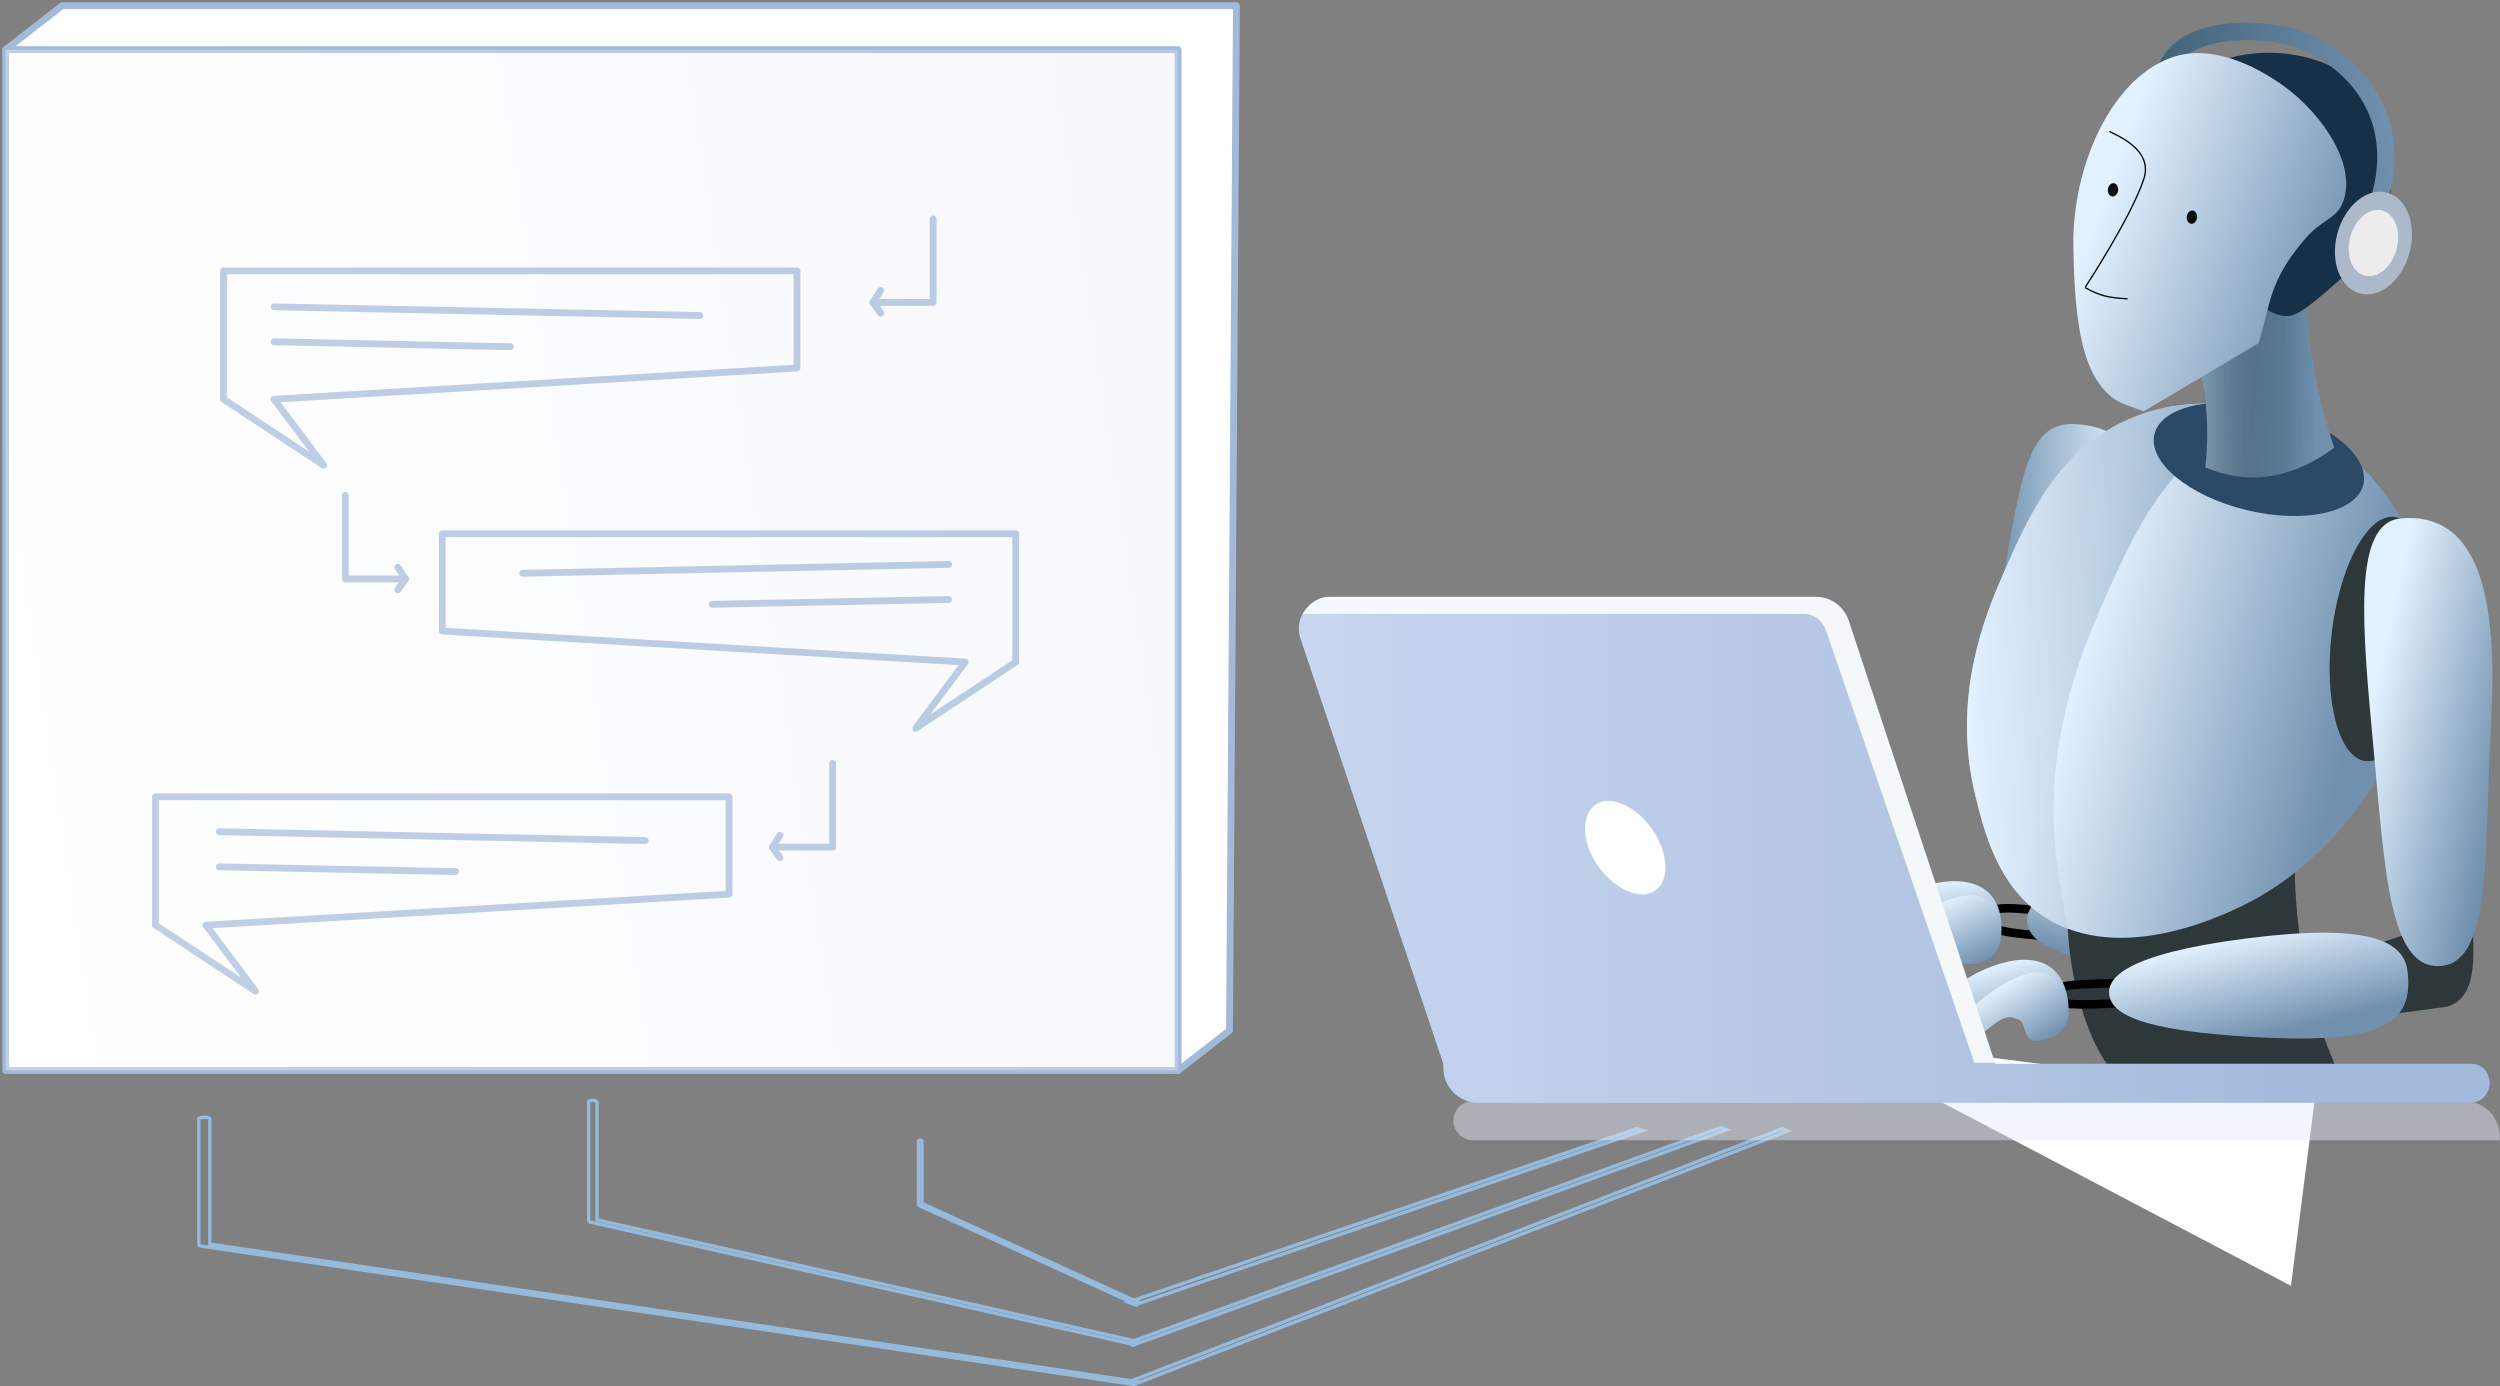 <svg width="440" height="244" viewBox="0 0 440 244" fill="none" xmlns="http://www.w3.org/2000/svg">
<rect x="0" y="0" width="440" height="244" fill="#808080" stroke="none"/>
<path d="M216.392 181.356L207.344 188.407L16.786 176.084L1 8.737L10.921 1H217.608L216.392 181.356Z" fill="white" stroke="#A3B9DA" stroke-width="1.2" stroke-linecap="round" stroke-linejoin="round"/>
<path d="M207.344 8.737H1V188.407H207.344V8.737Z" fill="white" stroke="#A3B9DA" stroke-width="1.2" stroke-linecap="round" stroke-linejoin="round"/>
<path d="M44.989 174.462L27.362 162.825V140.237H128.319V157.365L36.254 162.825L44.989 174.462Z" fill="white" stroke="#A3B9DA" stroke-width="1.2" stroke-linecap="round" stroke-linejoin="round"/>
<path d="M161.171 128.163L178.767 116.527V93.939H77.841V111.067L169.875 116.527L161.171 128.163Z" fill="white" stroke="#A3B9DA" stroke-width="1.2" stroke-linecap="round" stroke-linejoin="round"/>
<path d="M56.97 81.897L39.343 70.26V47.672H140.269V64.769L48.234 70.26L56.97 81.897Z" fill="white" stroke="#A3B9DA" stroke-width="1.2" stroke-linecap="round" stroke-linejoin="round"/>
<path d="M164.229 38.531V53.226H153.622L154.994 51.136" fill="white"/>
<path d="M164.229 38.531V53.226H153.622L154.994 51.136" stroke="#A3B9DA" stroke-width="1.2" stroke-linecap="round" stroke-linejoin="round"/>
<path d="M154.993 55.098L153.621 53.226" stroke="#A3B9DA" stroke-width="1.2" stroke-linecap="round" stroke-linejoin="round"/>
<path d="M60.776 87.201V101.895H71.383L70.01 99.836" fill="white"/>
<path d="M60.776 87.201V101.895H71.383L70.01 99.836" stroke="#A3B9DA" stroke-width="1.2" stroke-linecap="round" stroke-linejoin="round"/>
<path d="M70.01 103.798L71.383 101.895" stroke="#A3B9DA" stroke-width="1.2" stroke-linecap="round" stroke-linejoin="round"/>
<path d="M146.54 134.372V149.097H135.932L137.274 147.007" fill="white"/>
<path d="M146.54 134.372V149.097H135.932L137.274 147.007" stroke="#A3B9DA" stroke-width="1.2" stroke-linecap="round" stroke-linejoin="round"/>
<path d="M137.274 150.969L135.932 149.097" stroke="#A3B9DA" stroke-width="1.2" stroke-linecap="round" stroke-linejoin="round"/>
<path d="M48.233 54.006L123.171 55.534" stroke="#A3B9DA" stroke-width="1.2" stroke-linecap="round" stroke-linejoin="round"/>
<path d="M48.233 60.152L89.82 61.025" stroke="#A3B9DA" stroke-width="1.2" stroke-linecap="round" stroke-linejoin="round"/>
<path d="M166.943 99.337L92.005 100.896" stroke="#A3B9DA" stroke-width="1.2" stroke-linecap="round" stroke-linejoin="round"/>
<path d="M166.942 105.514L125.355 106.356" stroke="#A3B9DA" stroke-width="1.2" stroke-linecap="round" stroke-linejoin="round"/>
<path d="M38.594 146.383L113.563 147.943" stroke="#A3B9DA" stroke-width="1.2" stroke-linecap="round" stroke-linejoin="round"/>
<path d="M38.594 152.56L80.181 153.403" stroke="#A3B9DA" stroke-width="1.2" stroke-linecap="round" stroke-linejoin="round"/>
<path opacity="0.32" d="M207.344 8.737H1V188.407H207.344V8.737Z" fill="url(#paint0_linear_0_7766)"/>
<path d="M360.371 164.749C354.28 164.321 349.312 163.841 349.526 161.757C349.846 158.979 354.601 159.941 360.691 160.368C366.781 160.796 371.643 162.131 371.536 163.36C371.483 164.535 366.461 165.176 360.371 164.749Z" stroke="black" stroke-width="1.514" stroke-miterlimit="10"/>
<path d="M352.09 165.657C352.197 165.123 352.945 160.582 350.487 157.644C346.213 152.515 335.636 156.201 331.789 159.246C329.919 160.742 329.706 162.024 329.652 162.452C329.492 163.734 330.988 165.336 332.323 165.123C335.529 164.589 334.033 162.826 339.803 161.383C342.314 160.742 343.115 162.131 343.542 162.452C345.038 163.52 344.023 165.764 345.679 167.26C346.801 168.275 349.9 168.595 351.021 167.794C351.556 167.366 351.876 166.725 352.09 165.657Z" fill="url(#paint1_linear_0_7766)"/>
<path d="M351.716 165.871C351.823 165.336 352.57 160.689 350.113 158.605C345.786 154.972 335.048 161.917 331.148 166.031C329.278 168.061 329.011 169.397 328.958 169.824C328.797 171.159 330.293 172.228 331.682 171.587C334.941 170.038 333.445 168.809 339.268 165.604C341.779 164.215 342.58 165.283 343.061 165.443C344.557 166.031 343.542 168.488 345.252 169.45C346.427 170.091 349.525 169.45 350.647 168.275C351.181 167.74 351.502 166.993 351.716 165.871Z" fill="url(#paint2_linear_0_7766)"/>
<path d="M379.657 170.625C360.799 168.916 357.166 165.55 356.793 162.345C356.472 159.62 358.716 155.346 376.986 153.156C395.257 150.966 400.546 152.194 401.187 157.537C402.362 166.512 398.195 172.335 379.657 170.625Z" fill="url(#paint3_linear_0_7766)"/>
<path d="M363.843 161.704C364.11 171.907 367.102 182.859 371.91 188.789C387.456 194.185 396.965 193.223 411.283 188.094C405.994 176.555 403.376 162.291 403.91 147.226L363.843 161.704Z" fill="#2E383B"/>
<path d="M372.23 176.609C366.139 176.876 361.118 177.036 361.118 175.326C361.118 173.029 365.979 173.296 372.069 173.029C378.16 172.762 383.128 173.35 383.181 174.311C383.235 175.326 378.32 176.342 372.23 176.609Z" fill="#2E383B" stroke="black" stroke-width="1.514" stroke-miterlimit="10"/>
<path d="M352.732 101.016C356.257 79.486 357.967 73.556 366.782 74.785C376.131 76.067 375.383 81.89 371.803 103.42C368.278 124.949 366.835 137.183 358.394 135.74C344.985 133.443 349.206 122.545 352.732 101.016Z" fill="url(#paint4_linear_0_7766)"/>
<path d="M375.329 73.503C389.699 67.626 403.376 73.984 405.406 74.945C406.848 75.64 418.387 81.409 423.837 93.857C433.506 115.867 418.761 146.371 396.644 158.391C392.691 160.528 373.459 170.304 359.783 161.329C351.609 155.987 349.259 146.478 347.656 139.96C343.382 122.598 349.526 107.96 352.517 101.122C357.058 90.758 362.294 78.845 375.329 73.503Z" fill="url(#paint5_linear_0_7766)"/>
<path d="M427.352 113.464C428.742 101.596 426.068 91.53 421.379 90.981C416.69 90.432 411.763 99.608 410.373 111.476C408.984 123.344 411.658 133.41 416.346 133.959C421.035 134.508 425.963 125.332 427.352 113.464Z" fill="#2E383B"/>
<path d="M417.96 172.922C418.281 173.991 421.005 176.555 419.456 178.692L430.568 177.196C436.711 175.647 435.055 166.031 435.269 162.879C435.429 160.261 425.332 163.787 422.074 164.909L417.533 166.405C419.135 168.542 417.319 170.839 417.96 172.922Z" fill="#2E383B"/>
<path d="M438.422 127.139C437.193 148.936 438.742 168.916 429.874 169.984C420.525 171.106 419.777 153.53 417.747 131.787C415.717 110.044 414.008 91.987 422.555 91.239C436.125 90.064 439.704 104.755 438.422 127.139Z" fill="url(#paint6_linear_0_7766)"/>
<path d="M397.927 182.592C375.757 181.47 371.59 178.158 371.216 175.006C370.895 172.281 373.673 167.954 395.31 165.176C416.946 162.398 423.089 165.603 423.73 170.946C424.799 179.867 419.724 183.714 397.927 182.592Z" fill="url(#paint7_linear_0_7766)"/>
<path d="M364.057 178.532C364.11 177.997 364.324 173.403 361.546 170.785C356.738 166.191 346.588 171.106 343.169 174.578C341.513 176.288 341.406 177.57 341.406 177.997C341.406 179.333 343.062 180.722 344.397 180.348C347.496 179.44 345.84 177.891 351.396 175.754C353.8 174.846 354.761 176.128 355.242 176.395C356.845 177.303 356.097 179.6 357.913 180.936C359.196 181.844 362.241 181.79 363.256 180.829C363.79 180.295 364.004 179.6 364.057 178.532Z" fill="url(#paint8_linear_0_7766)"/>
<path d="M363.737 178.799C363.79 178.265 364.004 173.563 361.279 171.8C356.578 168.702 346.695 176.822 343.329 181.417C341.673 183.66 341.62 184.996 341.62 185.423C341.62 186.759 343.222 187.614 344.504 186.812C347.55 184.889 345.947 183.874 351.343 179.974C353.693 178.318 354.601 179.28 355.082 179.386C356.631 179.76 355.937 182.378 357.7 183.073C358.929 183.553 361.92 182.538 362.935 181.256C363.416 180.722 363.683 179.921 363.737 178.799Z" fill="url(#paint9_linear_0_7766)"/>
<path opacity="0.65" d="M362.133 152.836C359.142 131.84 366.407 114.638 369.88 106.678C375.222 94.498 381.312 80.555 394.721 74.999C396.858 74.091 398.995 73.503 401.025 73.182C395.469 71.313 385.586 69.336 375.329 73.503C362.294 78.845 357.058 90.758 352.517 101.176C349.526 107.961 343.382 122.652 347.656 140.014C349.259 146.532 351.609 155.987 359.783 161.383C361.172 162.291 362.614 162.986 364.057 163.574C363.095 159.727 362.561 155.987 362.133 152.836Z" fill="url(#paint10_linear_0_7766)"/>
<path d="M415.949 85.275C417.137 80.341 409.869 74.359 399.715 71.913C389.561 69.467 380.365 71.483 379.177 76.417C377.988 81.351 385.257 87.333 395.411 89.779C405.565 92.225 414.76 90.209 415.949 85.275Z" fill="#2A4A68"/>
<path d="M385.694 61.162C388.418 67.573 388.899 74.731 388.151 82.264C396.272 85.683 403.751 83.92 410.802 78.792C407.651 69.656 405.781 59.079 405.46 46.738L385.694 61.162Z" fill="url(#paint11_linear_0_7766)"/>
<path d="M385.694 61.162C388.418 67.573 388.899 74.731 388.151 82.264C396.272 85.683 403.751 83.92 410.802 78.792C407.651 69.656 405.781 59.079 405.46 46.738L385.694 61.162Z" fill="url(#paint12_linear_0_7766)"/>
<path d="M385.694 61.162C388.418 67.573 388.899 74.731 388.151 82.264C396.272 85.683 403.751 83.92 410.802 78.792C407.651 69.656 405.781 59.079 405.46 46.738L385.694 61.162Z" fill="url(#paint13_linear_0_7766)"/>
<path d="M385.694 61.162C388.418 67.573 388.899 74.731 388.151 82.264C396.272 85.683 403.751 83.92 410.802 78.792C407.651 69.656 405.781 59.079 405.46 46.738L385.694 61.162Z" fill="url(#paint14_linear_0_7766)"/>
<path d="M385.212 14.471C391.41 7.259 409.092 7.205 416.732 16.608C422.769 24.033 420.632 34.932 420.471 35.84C420.204 37.069 419.617 39.793 417.8 42.785C416.946 44.12 415.77 45.776 412.458 48.661C407.329 53.149 404.819 55.392 402.842 55.606C393.867 56.568 375.329 25.957 385.212 14.471Z" fill="#163048"/>
<path d="M419.83 36.748L416.945 35.733C421.753 21.79 413.9 11.906 403.91 8.327C398.087 6.244 387.028 6.457 383.609 10.998L379.335 12.494C380.03 10.998 380.671 9.77 381.205 9.182C386.013 2.718 399.048 3.305 404.978 5.442C415.93 9.449 425.279 20.935 419.83 36.748Z" fill="url(#paint15_linear_0_7766)"/>
<path d="M424.073 44.485C425.392 39.585 423.622 34.847 420.118 33.904C416.613 32.959 412.703 36.167 411.383 41.067C410.063 45.967 411.833 50.705 415.338 51.649C418.842 52.593 422.753 49.385 424.073 44.485Z" fill="#ABB9CA"/>
<path d="M421.803 43.874C422.654 40.712 421.52 37.656 419.27 37.05C417.019 36.444 414.504 38.516 413.652 41.678C412.8 44.841 413.934 47.896 416.185 48.502C418.436 49.108 420.951 47.036 421.803 43.874Z" fill="#EDECEC"/>
<path d="M400.171 13.937C397.713 12.387 389.593 7.365 382.007 10.197C371.322 14.15 364.698 29.589 364.912 43.319C365.125 58.598 366.942 66.237 371.857 70.03C373.139 71.045 375.703 71.793 377.306 72.381L397.5 60.414C399.636 53.63 399.209 49.676 405.513 42.251C408.825 38.297 411.283 38.725 412.458 35.306C414.862 28.361 407.757 18.638 400.171 13.937Z" fill="url(#paint16_linear_0_7766)"/>
<path d="M371.27 23.125C372.338 23.766 379.069 26.277 377.306 31.513C375.116 38.191 367.049 50.478 367.049 50.478" stroke="black" stroke-width="0.231" stroke-miterlimit="10"/>
<path d="M372.789 33.516C372.864 32.871 372.522 32.301 372.024 32.243C371.525 32.185 371.06 32.66 370.985 33.305C370.909 33.95 371.252 34.52 371.75 34.578C372.248 34.636 372.713 34.161 372.789 33.516Z" fill="#0A0E11"/>
<path d="M386.68 38.324C386.756 37.68 386.413 37.11 385.915 37.051C385.417 36.993 384.952 37.468 384.876 38.113C384.801 38.758 385.144 39.328 385.642 39.386C386.14 39.444 386.605 38.969 386.68 38.324Z" fill="#0A0E11"/>
<path d="M313.655 198.646L198.552 243.252L199.594 243.646L314.697 199.041L313.655 198.646Z" stroke="#96BADC" stroke-width="0.594" stroke-miterlimit="10"/>
<path d="M302.808 198.453L198.503 236.344L199.368 236.756L303.852 198.842L302.808 198.453Z" stroke="#96BADC" stroke-width="0.594" stroke-miterlimit="10"/>
<path d="M199.768 229.646L289.09 198.972L288.052 198.646L198.552 229.178L199.768 229.646Z" stroke="#96BADC" stroke-width="0.594" stroke-miterlimit="10"/>
<path d="M200.355 236.14L105.063 214.696V193.933C105.063 193.781 104.72 193.646 104.334 193.646C103.948 193.646 103.605 193.781 103.605 193.933V214.864C103.605 214.965 103.734 215.066 103.991 215.117L199.626 236.646L200.355 236.14Z" stroke="#96BADC" stroke-width="0.594" stroke-miterlimit="10"/>
<path d="M199.459 243.646L35.483 219.328C35.207 219.275 35 219.203 35 219.114V196.896C35 196.753 35.414 196.646 35.965 196.646C36.516 196.646 36.93 196.753 36.93 196.896V218.953L200.355 243.2L199.459 243.646Z" stroke="#96BADC" stroke-width="0.594" stroke-miterlimit="10"/>
<path d="M200.355 229.209L162.278 211.816V200.894C162.278 200.763 162.131 200.646 161.966 200.646C161.802 200.646 161.655 200.763 161.655 200.894V211.977C161.655 212.064 161.71 212.151 161.82 212.195L200.062 229.646L200.355 229.209Z" stroke="#96BADC" stroke-width="0.594" stroke-miterlimit="10"/>
<path d="M407.406 193.413L302.587 180.024L338.197 192.146L403.205 226.3L407.406 193.413Z" fill="white"/>
<path opacity="0.45" d="M258.945 200.68H439.954V199.943C439.954 196.661 437.266 193.807 433.818 193.807H259.254C257.304 193.807 255.806 195.305 255.806 197.255C255.806 199.039 257.304 200.538 258.945 200.68Z" fill="#E2ECF8"/>
<path d="M434.864 187.218H351.135L324.638 108.943C323.901 106.707 321.784 105.209 319.406 105.209H234.114C230.38 105.209 227.668 108.8 228.881 112.392L254.022 187.218V187.956C254.022 191.238 256.709 194.092 260.158 194.092H434.722C436.672 194.092 438.17 192.594 438.17 190.643C438.17 188.693 436.815 187.218 434.864 187.218Z" fill="url(#paint17_linear_0_7766)"/>
<path d="M347.543 187.218L321.356 110.893C320.762 109.252 319.263 108.039 317.456 108.039H229.31C229.31 108.039 230.808 105.042 233.948 105.042C236.183 105.042 319.549 105.042 319.549 105.042C322.236 105.042 324.496 106.683 325.376 109.228L351.111 187.052H347.543V187.218Z" fill="#F5F8FA"/>
<path d="M279.59 149.186C281.231 153.824 285.584 157.416 289.009 157.416C292.6 157.416 294.099 153.682 292.458 149.186C290.817 144.548 286.464 140.957 283.039 140.957C279.614 140.957 277.949 144.715 279.59 149.186Z" fill="white"/>
<path d="M366.946 50.59C369.472 52.056 371.156 52.418 374.446 52.59" stroke="black" stroke-width="0.23"/>
<defs>
<linearGradient id="paint0_linear_0_7766" x1="1.008" y1="98.572" x2="427.609" y2="34.505" gradientUnits="userSpaceOnUse">
<stop stop-color="white"/>
<stop offset="1" stop-color="#C8D5ED"/>
</linearGradient>
<linearGradient id="paint1_linear_0_7766" x1="339.726" y1="155.586" x2="342.143" y2="169.524" gradientUnits="userSpaceOnUse">
<stop stop-color="#E2F1FF"/>
<stop offset="1" stop-color="#7090AE"/>
</linearGradient>
<linearGradient id="paint2_linear_0_7766" x1="339.168" y1="160.047" x2="344.563" y2="171.382" gradientUnits="userSpaceOnUse">
<stop stop-color="#E2F1FF"/>
<stop offset="1" stop-color="#7090AE"/>
</linearGradient>
<linearGradient id="paint3_linear_0_7766" x1="379.657" y1="152.912" x2="375.425" y2="173.077" gradientUnits="userSpaceOnUse">
<stop stop-color="#E2F1FF"/>
<stop offset="0.844" stop-color="#7090AE"/>
</linearGradient>
<linearGradient id="paint4_linear_0_7766" x1="373.331" y1="105.189" x2="350.107" y2="104.122" gradientUnits="userSpaceOnUse">
<stop stop-color="#E2F1FF"/>
<stop offset="1" stop-color="#7090AE"/>
</linearGradient>
<linearGradient id="paint5_linear_0_7766" x1="347.955" y1="109.208" x2="425.947" y2="129.889" gradientUnits="userSpaceOnUse">
<stop offset="0.235" stop-color="#E2F1FF"/>
<stop offset="0.849" stop-color="#7090AE"/>
</linearGradient>
<linearGradient id="paint6_linear_0_7766" x1="416.489" y1="128.804" x2="441.403" y2="134.206" gradientUnits="userSpaceOnUse">
<stop stop-color="#E2F1FF"/>
<stop offset="1" stop-color="#7090AE"/>
</linearGradient>
<linearGradient id="paint7_linear_0_7766" x1="394.92" y1="164.324" x2="400.253" y2="185.662" gradientUnits="userSpaceOnUse">
<stop stop-color="#E2F1FF"/>
<stop offset="0.844" stop-color="#7090AE"/>
</linearGradient>
<linearGradient id="paint8_linear_0_7766" x1="350.629" y1="169.978" x2="354.67" y2="183.534" gradientUnits="userSpaceOnUse">
<stop stop-color="#E2F1FF"/>
<stop offset="1" stop-color="#7090AE"/>
</linearGradient>
<linearGradient id="paint9_linear_0_7766" x1="350.602" y1="174.467" x2="357.293" y2="185.088" gradientUnits="userSpaceOnUse">
<stop stop-color="#E2F1FF"/>
<stop offset="1" stop-color="#7090AE"/>
</linearGradient>
<linearGradient id="paint10_linear_0_7766" x1="346.293" y1="118.421" x2="395.9" y2="116.504" gradientUnits="userSpaceOnUse">
<stop stop-color="#E2F1FF"/>
<stop offset="1" stop-color="#7090AE"/>
</linearGradient>
<linearGradient id="paint11_linear_0_7766" x1="385.716" y1="65.351" x2="410.825" y2="65.351" gradientUnits="userSpaceOnUse">
<stop stop-color="#052433"/>
<stop offset="0.867" stop-color="#7090AE"/>
</linearGradient>
<linearGradient id="paint12_linear_0_7766" x1="385.716" y1="65.351" x2="410.825" y2="65.351" gradientUnits="userSpaceOnUse">
<stop stop-color="#052433" stop-opacity="0"/>
<stop offset="0.867" stop-color="#7090AE"/>
</linearGradient>
<linearGradient id="paint13_linear_0_7766" x1="370.995" y1="65.351" x2="396.104" y2="65.351" gradientUnits="userSpaceOnUse">
<stop stop-color="#E2F1FF"/>
<stop offset="1" stop-color="#7090AE" stop-opacity="0"/>
</linearGradient>
<linearGradient id="paint14_linear_0_7766" x1="372.894" y1="65.351" x2="406.946" y2="65.09" gradientUnits="userSpaceOnUse">
<stop stop-color="#DEEDFC"/>
<stop offset="1" stop-color="#7090AE" stop-opacity="0"/>
</linearGradient>
<linearGradient id="paint15_linear_0_7766" x1="380.359" y1="20.365" x2="420.05" y2="15.317" gradientUnits="userSpaceOnUse">
<stop stop-color="#416178"/>
<stop offset="1" stop-color="#7090AE"/>
</linearGradient>
<linearGradient id="paint16_linear_0_7766" x1="369.81" y1="35.837" x2="412.006" y2="51.149" gradientUnits="userSpaceOnUse">
<stop stop-color="#E2F1FF"/>
<stop offset="1" stop-color="#7090AE"/>
</linearGradient>
<linearGradient id="paint17_linear_0_7766" x1="228.577" y1="149.644" x2="408.15" y2="149.644" gradientUnits="userSpaceOnUse">
<stop stop-color="#C8D6EF"/>
<stop offset="1" stop-color="#A4BADB"/>
</linearGradient>
</defs>
</svg>
